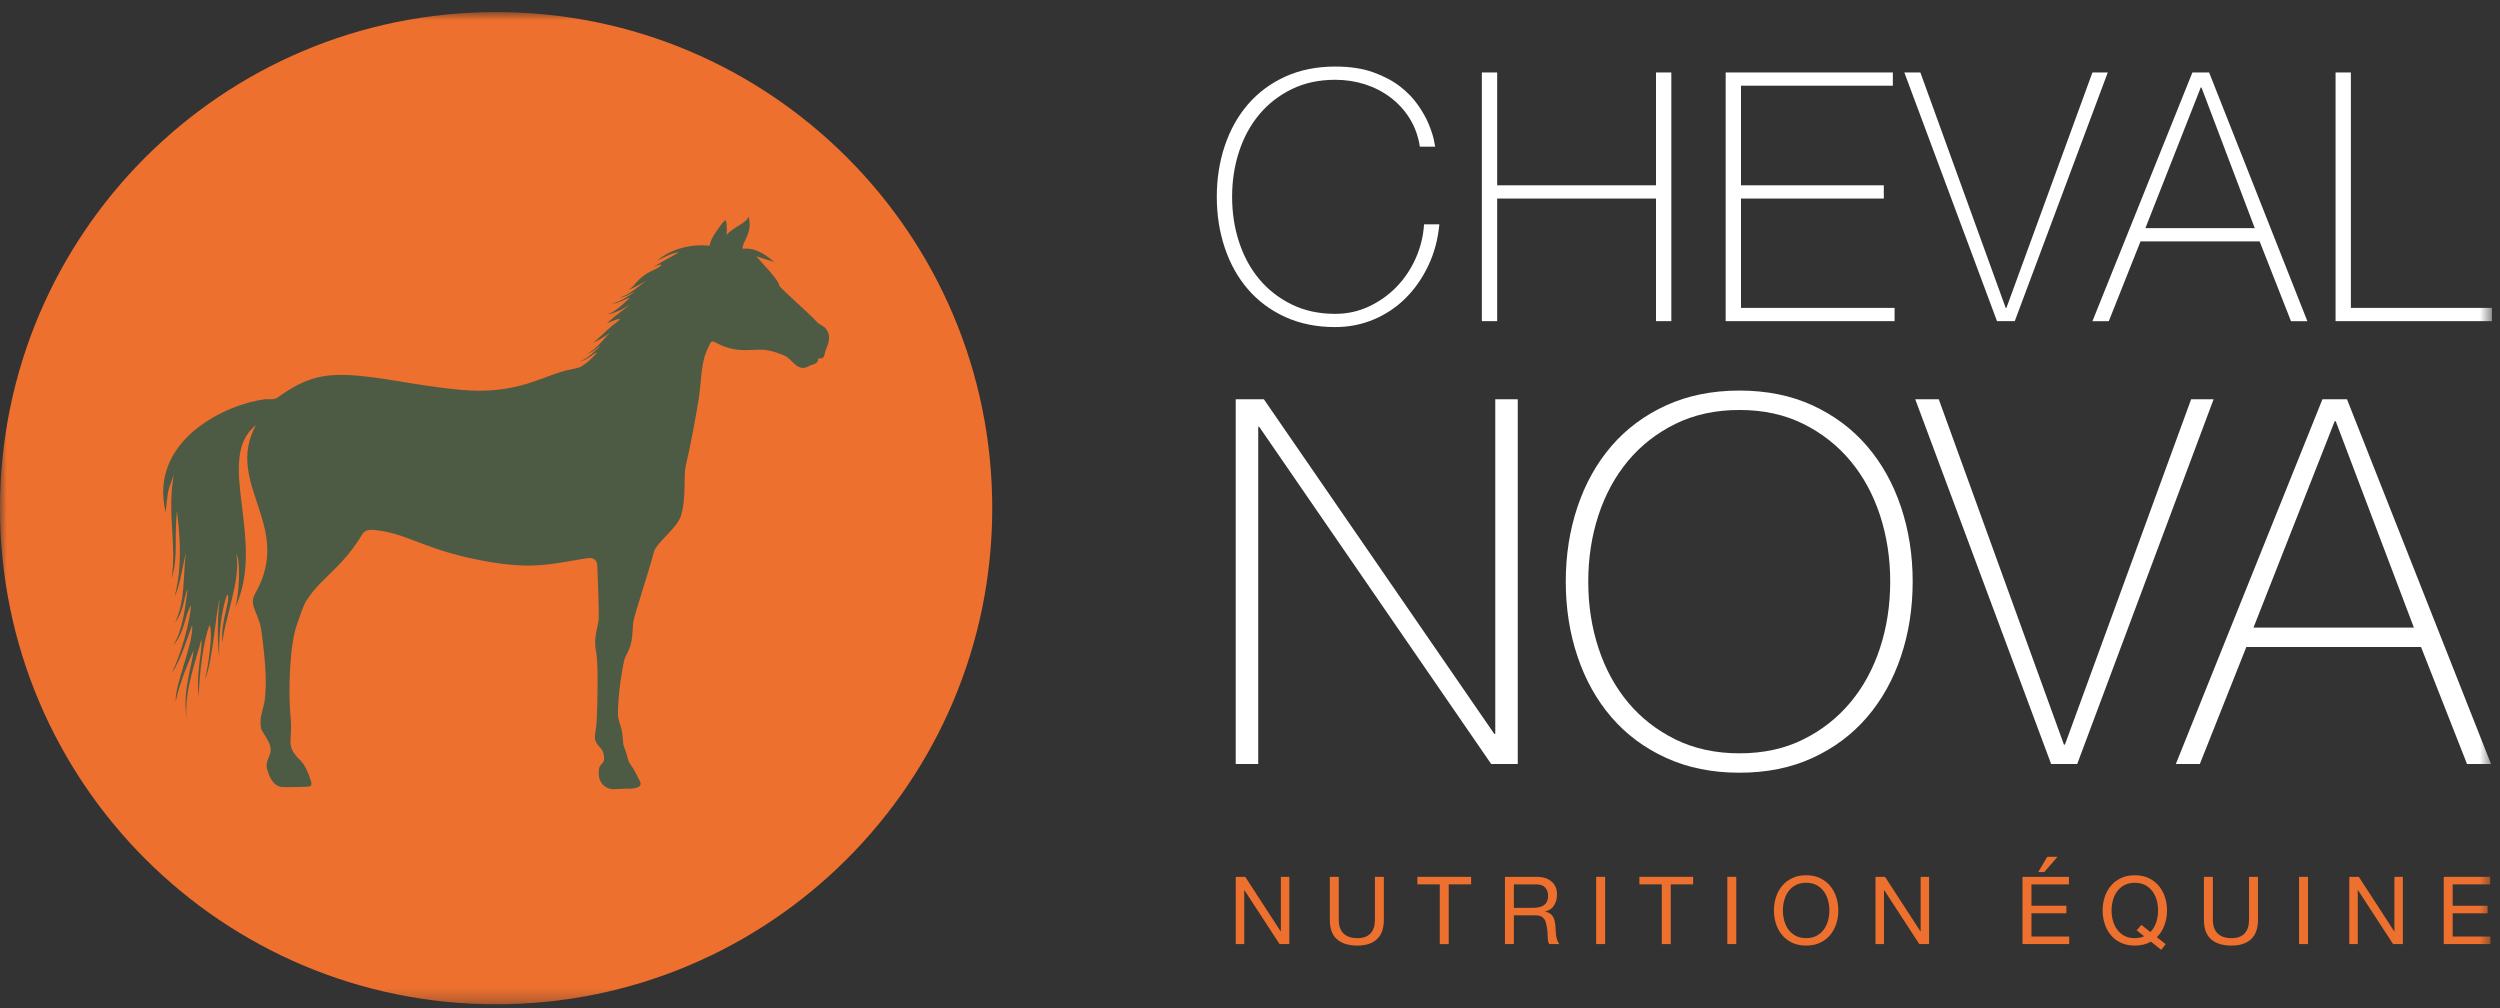 <svg xmlns="http://www.w3.org/2000/svg" fill="none" viewBox="0 0 186 75" height="75" width="186">
<rect x="0" y="0" width="186" height="75" fill="#333333" stroke="none"/>
<path fill="#EE702E" d="M92.647 65.237L95.281 69.294H95.296V65.237H95.925V70.239H95.198L92.584 66.225H92.571V70.239H91.939V65.237H92.647Z"></path>
<mask height="75" width="186" y="0" x="0" maskUnits="userSpaceOnUse" style="mask-type:alpha" id="mask0_44_47">
<rect fill="#D9D9D9" height="73.823" width="185.401" y="0.897"></rect>
</mask>
<g mask="url(#mask0_44_47)">
<path fill="#EE702E" d="M102.447 69.872C102.107 70.191 101.62 70.352 100.991 70.352C100.346 70.352 99.843 70.199 99.482 69.893C99.119 69.587 98.938 69.101 98.938 68.433V65.238H99.604V68.433C99.604 68.881 99.723 69.221 99.96 69.452C100.199 69.683 100.541 69.799 100.991 69.799C101.415 69.799 101.739 69.683 101.961 69.452C102.182 69.221 102.293 68.881 102.293 68.433V65.238H102.958V68.433C102.958 69.071 102.788 69.552 102.447 69.872Z"></path>
<path fill="#EE702E" d="M105.453 65.797V65.237H109.452V65.797H107.785V70.24H107.119V65.797H105.453Z"></path>
<path fill="#EE702E" d="M114.321 65.238C114.798 65.238 115.169 65.354 115.438 65.588C115.707 65.821 115.842 66.142 115.842 66.547C115.842 66.851 115.772 67.117 115.635 67.346C115.497 67.576 115.277 67.732 114.972 67.815V67.829C115.117 67.857 115.236 67.904 115.327 67.969C115.417 68.035 115.49 68.113 115.544 68.204C115.598 68.295 115.637 68.398 115.663 68.508C115.689 68.621 115.708 68.738 115.723 68.86C115.731 68.98 115.739 69.104 115.744 69.231C115.747 69.356 115.76 69.48 115.778 69.602C115.796 69.722 115.824 69.84 115.86 69.949C115.894 70.058 115.946 70.156 116.016 70.239H115.274C115.226 70.188 115.195 70.118 115.179 70.028C115.163 69.941 115.153 69.841 115.148 69.732C115.143 69.622 115.139 69.503 115.134 69.377C115.129 69.252 115.116 69.128 115.091 69.006C115.073 68.884 115.049 68.769 115.021 68.66C114.994 68.551 114.95 68.454 114.889 68.373C114.828 68.29 114.749 68.225 114.65 68.176C114.553 68.127 114.422 68.103 114.258 68.103H112.633V70.239H111.968V65.238H114.321ZM114.461 67.507C114.601 67.484 114.723 67.439 114.829 67.371C114.933 67.302 115.018 67.213 115.082 67.097C115.145 66.983 115.176 66.835 115.176 66.653C115.176 66.4 115.106 66.195 114.966 66.036C114.826 65.878 114.6 65.798 114.286 65.798H112.633V67.543H114.02C114.173 67.543 114.321 67.532 114.461 67.507Z"></path>
<rect fill="#EE702E" height="5.002" width="0.666" y="65.237" x="118.755"></rect>
<path fill="#EE702E" d="M121.97 65.797V65.237H125.97V65.797H124.303V70.24H123.637V65.797H121.97Z"></path>
<rect fill="#EE702E" height="5.002" width="0.666" y="65.237" x="128.513"></rect>
<path fill="#EE702E" d="M132.13 66.754C132.231 66.438 132.382 66.159 132.583 65.917C132.783 65.674 133.033 65.479 133.331 65.336C133.631 65.191 133.979 65.118 134.376 65.118C134.773 65.118 135.12 65.191 135.42 65.336C135.719 65.479 135.968 65.674 136.168 65.917C136.37 66.159 136.52 66.438 136.621 66.754C136.722 67.069 136.772 67.397 136.772 67.738C136.772 68.079 136.722 68.407 136.621 68.722C136.52 69.037 136.37 69.316 136.168 69.56C135.968 69.802 135.719 69.994 135.42 70.138C135.12 70.279 134.773 70.351 134.376 70.351C133.979 70.351 133.631 70.279 133.331 70.138C133.033 69.994 132.783 69.802 132.583 69.56C132.382 69.316 132.231 69.037 132.13 68.722C132.031 68.407 131.98 68.079 131.98 67.738C131.98 67.397 132.031 67.069 132.13 66.754ZM132.744 68.484C132.809 68.73 132.911 68.949 133.051 69.146C133.191 69.342 133.372 69.499 133.592 69.618C133.81 69.737 134.072 69.797 134.376 69.797C134.679 69.797 134.941 69.737 135.161 69.618C135.379 69.499 135.56 69.342 135.7 69.146C135.84 68.949 135.942 68.73 136.007 68.484C136.074 68.238 136.107 67.991 136.107 67.738C136.107 67.486 136.074 67.237 136.007 66.991C135.942 66.747 135.84 66.526 135.7 66.329C135.56 66.133 135.379 65.975 135.161 65.857C134.941 65.738 134.679 65.678 134.376 65.678C134.072 65.678 133.81 65.738 133.592 65.857C133.372 65.975 133.191 66.133 133.051 66.329C132.911 66.526 132.809 66.747 132.744 66.991C132.679 67.237 132.646 67.486 132.646 67.738C132.646 67.991 132.679 68.238 132.744 68.484Z"></path>
<path fill="#EE702E" d="M140.246 65.237L142.88 69.294H142.895V65.237H143.525V70.239H142.797L140.183 66.225H140.17V70.239H139.538V65.237H140.246Z"></path>
<path fill="#EE702E" d="M153.928 65.238V65.798H151.14V67.388H153.738V67.948H151.14V69.679H153.949V70.239H150.474V65.238H153.928ZM152.317 63.746L151.645 64.88H152.092L153.08 63.746H152.317Z"></path>
<path fill="#EE702E" d="M160.029 70.058C159.692 70.253 159.293 70.352 158.831 70.352C158.434 70.352 158.085 70.281 157.787 70.139C157.488 69.996 157.237 69.804 157.037 69.56C156.837 69.317 156.686 69.039 156.586 68.723C156.485 68.407 156.435 68.08 156.435 67.738C156.435 67.398 156.485 67.069 156.586 66.755C156.686 66.439 156.837 66.161 157.037 65.919C157.237 65.674 157.488 65.481 157.787 65.336C158.085 65.191 158.434 65.119 158.831 65.119C159.228 65.119 159.576 65.191 159.874 65.336C160.174 65.481 160.423 65.674 160.625 65.919C160.825 66.161 160.974 66.439 161.075 66.755C161.176 67.069 161.227 67.398 161.227 67.738C161.227 68.123 161.163 68.487 161.038 68.832C160.911 69.177 160.722 69.477 160.47 69.729L161.127 70.247L160.792 70.667L160.029 70.058ZM159.986 69.343C160.182 69.146 160.327 68.909 160.421 68.626C160.514 68.342 160.561 68.048 160.561 67.738C160.561 67.486 160.529 67.239 160.463 66.993C160.397 66.747 160.296 66.527 160.154 66.33C160.014 66.135 159.835 65.977 159.615 65.858C159.396 65.74 159.135 65.679 158.831 65.679C158.526 65.679 158.266 65.74 158.046 65.858C157.827 65.977 157.647 66.135 157.507 66.33C157.366 66.527 157.263 66.747 157.198 66.993C157.133 67.239 157.101 67.486 157.101 67.738C157.101 67.991 157.133 68.24 157.198 68.486C157.263 68.731 157.366 68.951 157.507 69.146C157.647 69.343 157.827 69.501 158.046 69.62C158.266 69.739 158.526 69.799 158.831 69.799C159.068 69.799 159.3 69.752 159.524 69.659L158.971 69.218L159.321 68.811L159.986 69.343Z"></path>
<path fill="#EE702E" d="M167.482 69.872C167.142 70.191 166.655 70.352 166.025 70.352C165.381 70.352 164.878 70.199 164.516 69.893C164.153 69.587 163.973 69.101 163.973 68.433V65.238H164.638V68.433C164.638 68.881 164.757 69.221 164.995 69.452C165.234 69.683 165.576 69.799 166.025 69.799C166.45 69.799 166.774 69.683 166.995 69.452C167.217 69.221 167.327 68.881 167.327 68.433V65.238H167.993V68.433C167.993 69.071 167.822 69.552 167.482 69.872Z"></path>
<rect fill="#EE702E" height="5.002" width="0.666" y="65.237" x="171.048"></rect>
<path fill="#EE702E" d="M175.496 65.237L178.129 69.294H178.144V65.237H178.774V70.239H178.046L175.432 66.225H175.419V70.239H174.788V65.237H175.496Z"></path>
<path fill="#EE702E" d="M185.268 65.237V65.797H182.48V67.388H185.079V67.949H182.48V69.679H185.289V70.239H181.814V65.237H185.268Z"></path>
<path fill="white" d="M91.938 29.703H94.03L111.173 54.6H111.248V29.703H112.921V56.843H110.945L93.686 31.756H93.612V56.843H91.938V29.703Z"></path>
<path fill="white" d="M142.303 43.274C142.303 45.25 142.012 47.107 141.429 48.842C140.846 50.579 140.003 52.086 138.901 53.366C137.799 54.647 136.45 55.654 134.853 56.388C133.256 57.123 131.445 57.49 129.417 57.49C127.39 57.49 125.572 57.123 123.962 56.388C122.352 55.654 120.998 54.647 119.895 53.366C118.793 52.086 117.95 50.579 117.367 48.842C116.784 47.107 116.493 45.25 116.493 43.274C116.493 41.298 116.784 39.441 117.367 37.706C117.95 35.971 118.793 34.462 119.895 33.182C120.998 31.903 122.352 30.895 123.962 30.16C125.572 29.426 127.39 29.058 129.417 29.058C131.445 29.058 133.256 29.426 134.853 30.16C136.45 30.895 137.799 31.903 138.901 33.182C140.003 34.462 140.846 35.971 141.429 37.706C142.012 39.441 142.303 41.298 142.303 43.274ZM118.166 43.274C118.166 45.022 118.418 46.671 118.926 48.216C119.432 49.762 120.168 51.111 121.13 52.264C122.094 53.418 123.272 54.336 124.665 55.02C126.059 55.705 127.644 56.047 129.417 56.047C131.191 56.047 132.768 55.705 134.15 55.02C135.53 54.336 136.702 53.418 137.666 52.264C138.629 51.111 139.364 49.762 139.871 48.216C140.378 46.671 140.632 45.022 140.632 43.274C140.632 41.526 140.378 39.879 139.871 38.332C139.364 36.788 138.629 35.438 137.666 34.284C136.702 33.132 135.53 32.212 134.15 31.529C132.768 30.845 131.191 30.502 129.417 30.502C127.644 30.502 126.059 30.845 124.665 31.529C123.272 32.212 122.094 33.132 121.13 34.284C120.168 35.438 119.432 36.788 118.926 38.332C118.418 39.879 118.166 41.526 118.166 43.274Z"></path>
<path fill="white" d="M153.556 55.399H153.632L163.021 29.703H164.693L154.544 56.843H152.605L142.494 29.703H144.244L153.556 55.399Z"></path>
<path fill="white" d="M172.79 29.704H174.615L185.333 56.844H183.547L180.126 48.139H167.126L163.667 56.844H161.881L172.79 29.704ZM179.594 46.696L173.778 31.338H173.701L167.658 46.696H179.594Z"></path>
<path fill="white" d="M90.529 14.643C90.529 13.295 90.728 12.03 91.125 10.847C91.522 9.664 92.097 8.635 92.849 7.763C93.601 6.89 94.524 6.203 95.621 5.702C96.718 5.202 97.958 4.952 99.34 4.952C100.429 4.952 101.37 5.093 102.166 5.378C102.96 5.663 103.629 6.018 104.173 6.441C104.718 6.864 105.162 7.326 105.507 7.828C105.854 8.329 106.118 8.799 106.298 9.24C106.479 9.68 106.604 10.061 106.674 10.38C106.743 10.7 106.777 10.876 106.777 10.912H105.638C105.516 10.134 105.267 9.439 104.886 8.825C104.506 8.212 104.031 7.689 103.461 7.258C102.89 6.825 102.255 6.498 101.555 6.273C100.855 6.049 100.118 5.936 99.34 5.936C98.131 5.936 97.052 6.169 96.101 6.636C95.15 7.102 94.348 7.728 93.69 8.515C93.034 9.301 92.533 10.22 92.188 11.274C91.841 12.328 91.669 13.451 91.669 14.643C91.669 15.834 91.841 16.959 92.188 18.012C92.533 19.065 93.034 19.987 93.69 20.771C94.348 21.557 95.15 22.184 96.101 22.651C97.052 23.117 98.131 23.351 99.34 23.351C100.239 23.351 101.08 23.164 101.866 22.793C102.652 22.422 103.339 21.93 103.927 21.316C104.515 20.703 104.985 19.995 105.34 19.191C105.693 18.388 105.896 17.555 105.949 16.691H107.088C106.985 17.796 106.714 18.815 106.272 19.749C105.831 20.682 105.27 21.489 104.588 22.171C103.906 22.853 103.115 23.385 102.216 23.764C101.318 24.145 100.359 24.334 99.34 24.334C97.958 24.334 96.718 24.084 95.621 23.584C94.524 23.082 93.601 22.396 92.849 21.523C92.097 20.651 91.522 19.624 91.125 18.439C90.728 17.255 90.529 15.991 90.529 14.643Z"></path>
<path fill="white" d="M110.25 5.391H111.389V13.787H123.206V5.391H124.347V23.893H123.206V14.772H111.389V23.893H110.25V5.391Z"></path>
<path fill="white" d="M128.39 5.391H140.828V6.376H129.529V13.787H140.155V14.772H129.529V22.908H140.957V23.893H128.39V5.391Z"></path>
<path fill="white" d="M149.224 22.909H149.277L155.677 5.392H156.818L149.898 23.894H148.577L141.683 5.392H142.875L149.224 22.909Z"></path>
<path fill="white" d="M163.115 5.391H164.358L171.667 23.895H170.449L168.117 17.96H159.254L156.895 23.895H155.678L163.115 5.391ZM167.754 16.975L163.789 6.506H163.737L159.617 16.975H167.754Z"></path>
<path fill="white" d="M173.766 5.391H174.905V22.908H185.4V23.893H173.766V5.391Z"></path>
<path fill="#EE702E" d="M73.823 37.808C73.823 58.194 57.297 74.72 36.911 74.72C16.526 74.72 0 58.194 0 37.808C0 17.423 16.526 0.897 36.911 0.897C57.297 0.897 73.823 17.423 73.823 37.808Z"></path>
<path fill="#4D5B44" d="M61.545 24.598C61.289 24.152 61.04 24.279 60.676 23.849C60.309 23.423 58.303 21.661 57.98 21.272C58.011 20.878 56.559 19.438 56.265 19.064L57.604 19.493C57.217 19.169 56.343 18.383 55.244 18.505C55.221 17.97 56.035 17.306 55.69 16.117C55.506 16.629 54.554 16.886 54.053 17.488C54.066 17.402 54.074 17.293 54.077 17.138C54.084 16.883 54.046 16.396 53.973 16.388C53.911 16.38 53.672 16.672 53.387 17.086C53.141 17.442 53.073 17.548 52.951 17.783C52.9 17.88 52.834 18.069 52.788 18.282C51.58 18.141 50.029 18.429 48.878 19.401C49.637 19.021 49.992 18.836 50.516 18.767C49.388 19.436 49.596 19.251 48.613 19.86C49.35 19.534 49.534 19.684 48.396 20.201C47.368 20.719 47.286 21.292 46.751 21.556C47.164 21.44 47.514 21.191 48.1 20.883C47.467 21.307 46.873 21.925 46.096 22.135C46.643 22.093 46.951 21.78 47.224 21.723C46.785 21.997 46.088 22.503 45.499 22.578C46.01 22.617 46.569 22.187 46.883 22.163C46.459 22.48 45.873 23.2 45.135 23.395C45.672 23.345 46.441 22.956 46.756 22.724L46.826 22.695C46.212 23.192 45.821 23.444 45.149 24.054C45.908 23.743 46.63 23.463 45.605 24.18C44.758 24.919 44.576 25.156 44.098 25.513C44.483 25.324 44.88 25.148 45.398 24.738C44.855 25.27 44.381 25.986 43.657 26.333C44.187 26.191 44.433 25.828 44.692 25.723C44.308 26.071 43.717 26.696 43.149 26.877C43.66 26.821 44.13 26.299 44.434 26.217C44.096 26.584 43.803 26.929 43.199 27.29C42.686 27.508 42.586 27.383 41.396 27.78C39.95 28.26 37.964 29.339 34.299 29.007C30.952 28.703 28.141 27.967 25.727 27.897C23.841 27.842 22.561 28.21 20.677 29.556C20.358 29.784 20.071 29.668 19.741 29.704C16.949 30.02 11.023 32.691 12.325 38.119C12.528 36.203 12.476 36.628 12.929 35.336C12.413 38.218 13.168 40.502 12.763 43.053C13.29 41.331 12.935 40.282 13.163 38.02C13.586 41.274 13.328 43.093 12.989 44.386C13.401 43.518 13.492 42.563 13.826 41.124C13.617 42.81 13.795 44.719 13.017 46.337C13.743 45.351 13.665 44.373 13.967 43.827C13.787 44.972 13.627 46.888 12.891 47.994C13.704 47.185 13.793 45.616 14.211 45.048C14.127 46.228 13.526 48.548 12.777 50.081C13.474 49.098 14.018 47.233 14.294 46.507C14.426 47.841 12.986 50.939 13.07 52.202C13.329 50.872 14.089 49.108 14.389 48.416C14.353 49.347 13.547 51.336 13.886 53.45C13.668 51.316 14.754 48.665 14.975 47.568C15.076 48.527 14.547 50.066 14.796 51.805C14.797 50.338 15.138 47.555 15.603 46.487C15.854 47.244 15.494 49.497 15.255 50.568C15.855 49.104 16.057 45.423 16.354 44.576C16.158 45.698 16.173 47.913 16.313 48.942C16.256 47.879 16.384 45.561 16.905 44.233C17.236 44.505 16.358 46.279 16.555 47.832C16.65 46.173 17.971 43.093 17.571 41.195C17.905 41.723 17.825 44.13 17.496 45.211C19.853 40.178 15.909 34.112 19.042 31.625C16.65 36.026 21.892 39.112 18.981 44.164C18.455 45.076 19.309 45.592 19.477 47.123C19.604 48.286 19.931 50.426 19.682 52.179C19.632 52.539 19.387 53.197 19.383 53.651C19.378 54.364 19.524 54.362 19.762 54.801C19.956 55.158 20.167 55.431 20.133 55.877C20.107 56.232 19.741 56.706 19.856 57.165C19.938 57.489 20.229 58.472 20.936 58.548C21.29 58.586 22.205 58.542 22.531 58.542C23.157 58.542 23.263 58.504 23.115 58.052C22.903 57.407 22.674 56.883 22.322 56.546C21.717 55.967 21.601 55.571 21.611 55.107C21.617 54.871 21.694 54.141 21.632 53.522C21.425 51.427 21.543 47.837 22.142 46.334C22.257 46.046 22.488 45.169 22.825 44.645C23.917 42.953 25.312 42.376 26.854 39.918C26.984 39.709 27.096 39.371 27.773 39.426C30.085 39.618 31.371 40.727 34.886 41.505C39.395 42.504 40.836 41.986 43.601 41.541C44.366 41.417 44.426 41.868 44.436 42.076C44.5 43.595 44.55 44.894 44.547 45.929C44.545 46.35 44.376 46.801 44.308 47.366C44.234 47.959 44.308 48.222 44.368 48.597C44.519 49.532 44.462 52.482 44.378 53.893C44.356 54.256 44.169 54.811 44.312 55.137C44.524 55.62 44.768 55.609 44.889 56.038C45.113 56.849 44.633 56.773 44.57 57.183C44.439 58.041 44.814 58.511 45.346 58.677C45.621 58.763 46.223 58.667 46.642 58.677C47.268 58.695 47.843 58.579 47.609 58.12C47.338 57.591 47.172 57.225 46.894 56.857C46.7 56.602 46.686 56.188 46.441 55.599C46.313 55.283 46.357 54.787 46.251 54.292C46.173 53.922 45.979 53.589 45.976 53.131C45.968 51.645 46.3 49.726 46.443 49.106C46.513 48.802 46.801 48.491 46.949 47.845C47.099 47.195 47.053 46.726 47.114 46.288C47.185 45.76 48.167 42.887 48.654 41.06C48.834 40.38 50.374 39.297 50.662 38.383C51.067 37.1 50.851 35.376 51.009 34.716C51.334 33.347 51.78 30.996 51.981 29.696C52.215 28.156 52.119 27.015 52.682 25.874C52.931 25.368 52.89 25.296 53.34 25.534C54.933 26.377 56.053 25.893 57.057 26.051C57.557 26.131 58.078 26.343 58.27 26.413C58.68 26.564 58.955 26.994 59.304 27.223C59.857 27.585 60.178 27.192 60.368 27.157C60.586 27.116 60.964 26.956 60.852 26.665C61.268 26.709 61.297 26.619 61.405 26.128C61.46 25.903 61.9 25.22 61.545 24.598Z"></path>
</g>
</svg>

